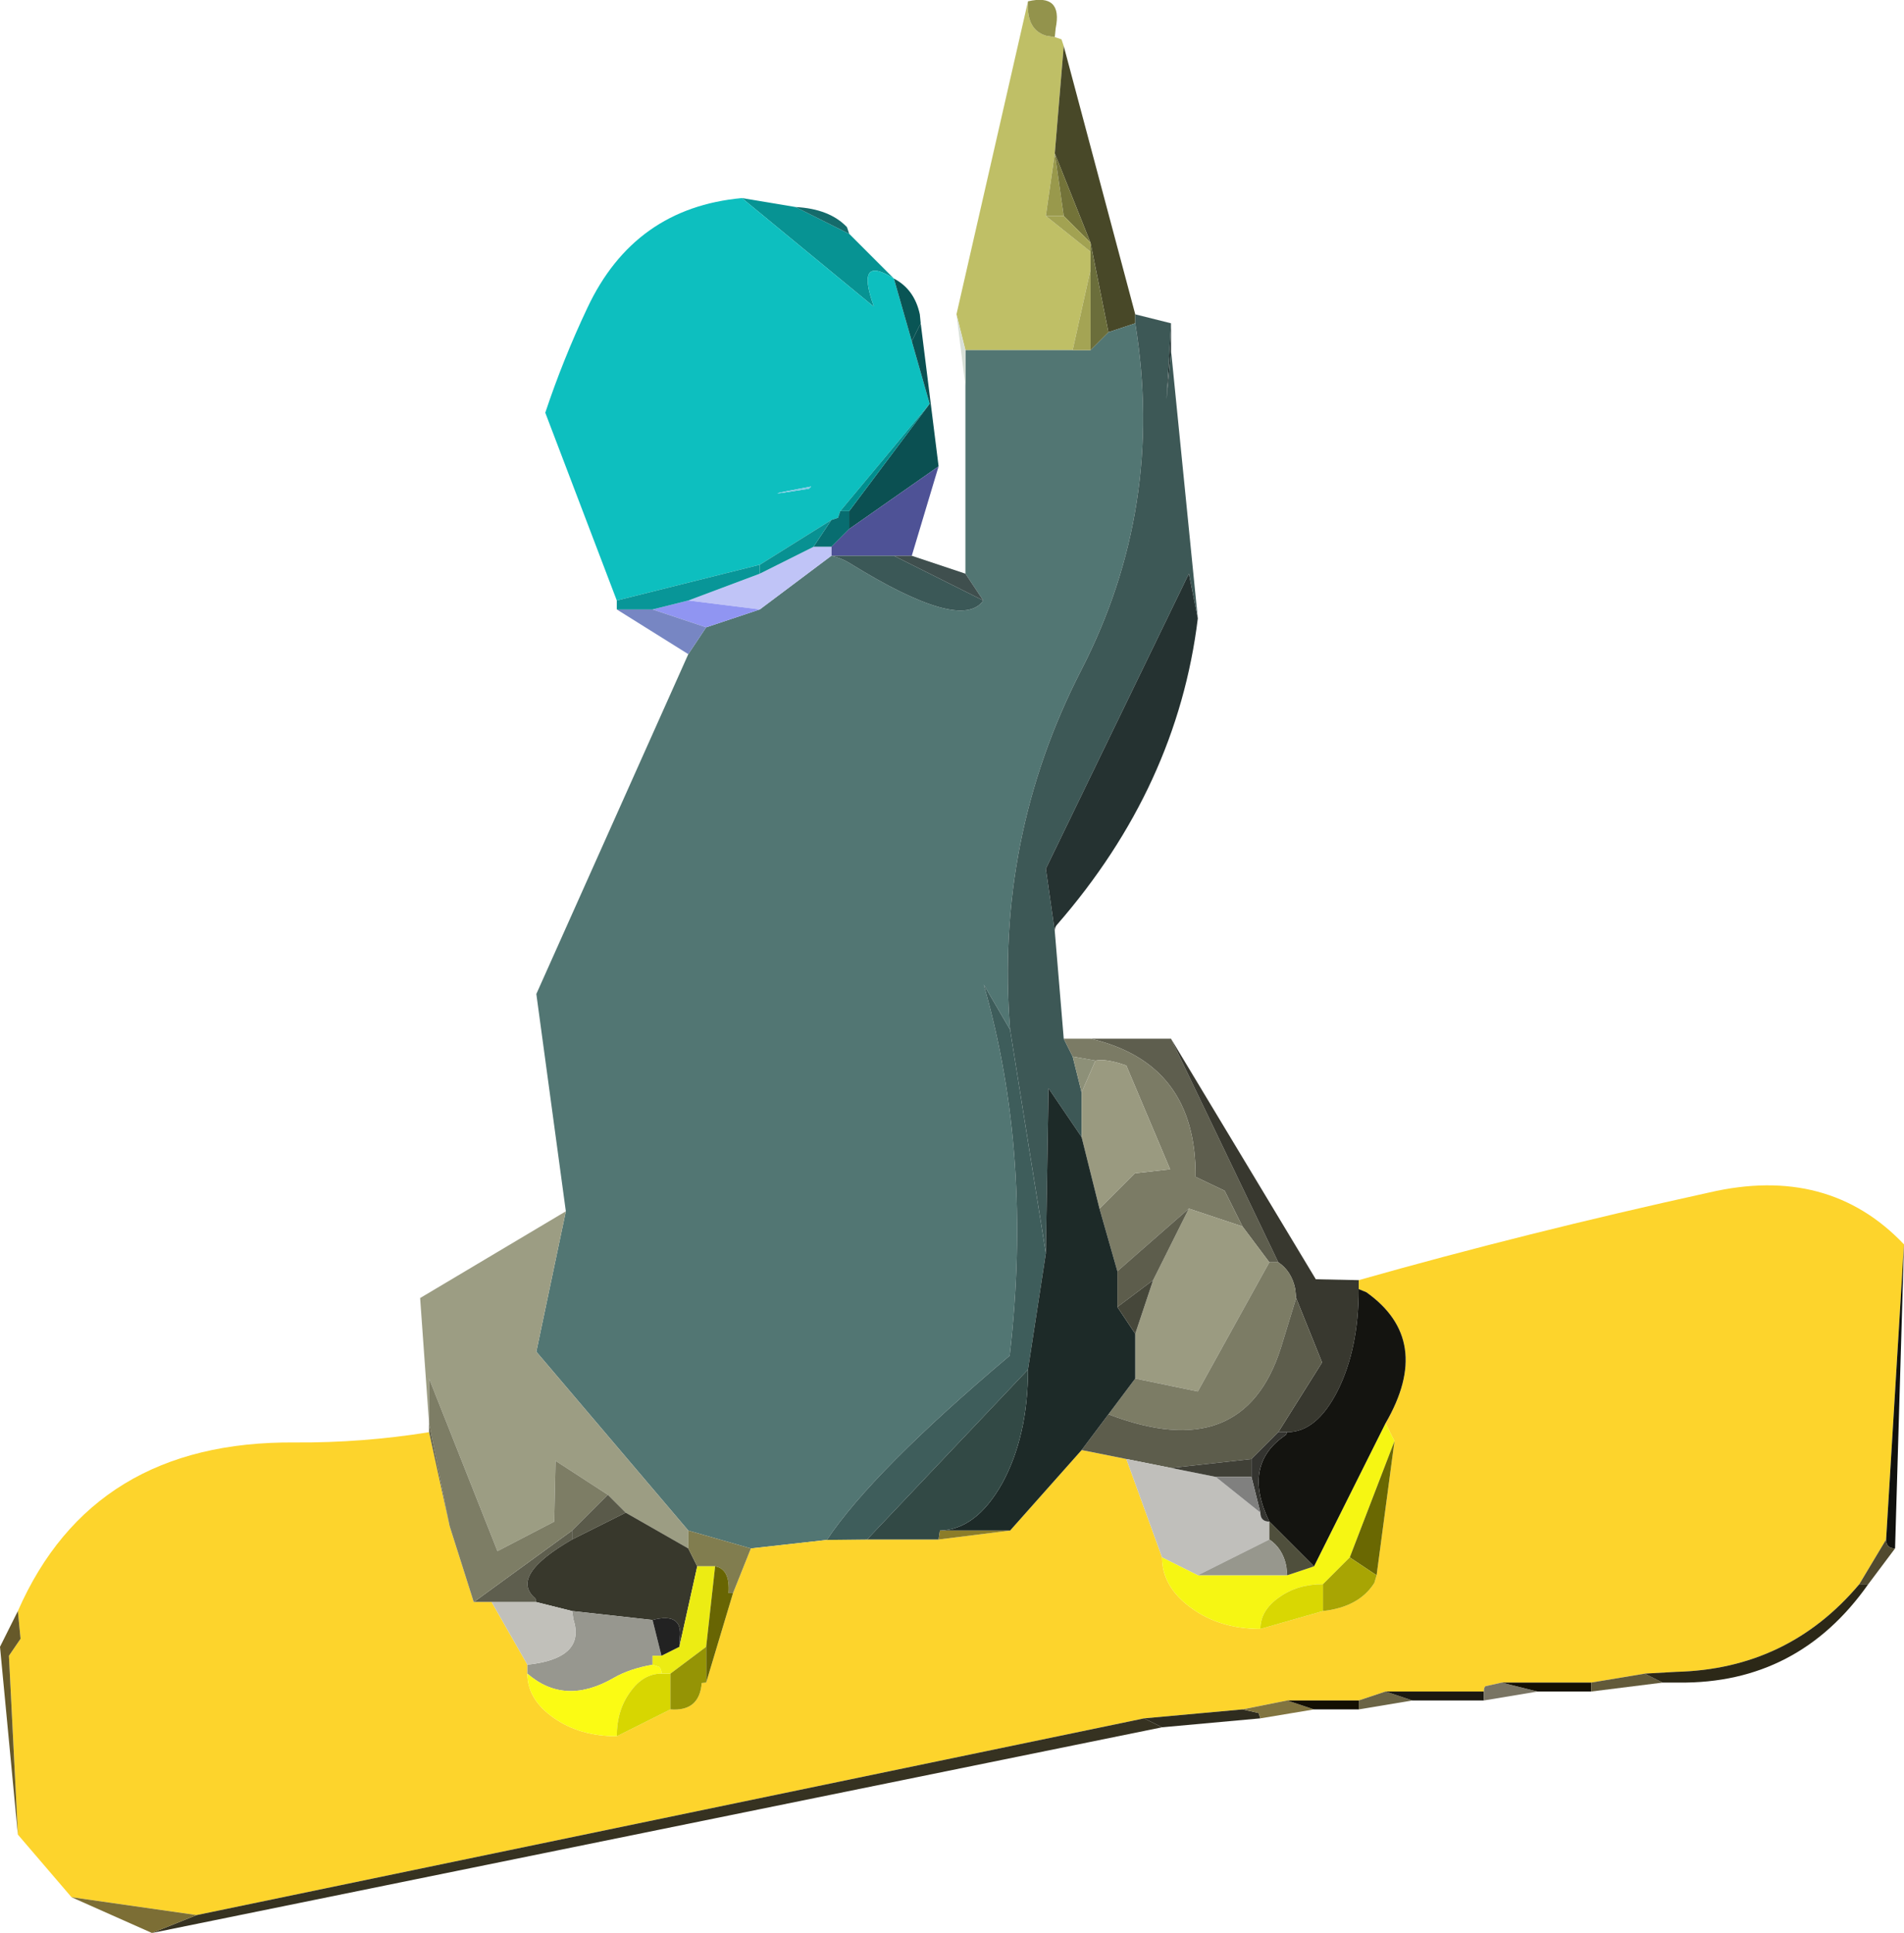<?xml version="1.0" encoding="UTF-8" standalone="no"?>
<svg xmlns:xlink="http://www.w3.org/1999/xlink" height="216.15px" width="213.0px" xmlns="http://www.w3.org/2000/svg">
  <g transform="matrix(1.0, 0.0, 0.0, 1.0, 93.0, 195.15)">
    <path d="M22.0 -195.0 Q21.8 -191.8 24.05 -191.15 L25.0 -191.0 25.75 -190.75 26.0 -190.0 25.0 -178.0 24.0 -171.0 29.0 -167.0 29.0 -165.0 27.0 -156.0 15.0 -156.0 14.0 -160.0 22.0 -195.0" fill="#bfbf66" fill-rule="evenodd" stroke="none"/>
    <path d="M22.0 -195.0 Q25.9 -195.9 25.1 -192.0 L25.0 -191.0 24.05 -191.15 Q21.8 -191.8 22.0 -195.0" fill="#93934c" fill-rule="evenodd" stroke="none"/>
    <path d="M26.0 -190.0 L34.0 -160.0 34.0 -159.0 31.0 -158.0 29.0 -168.0 25.0 -178.0 26.0 -190.0" fill="#484828" fill-rule="evenodd" stroke="none"/>
    <path d="M24.0 -171.0 L25.0 -178.0 26.0 -171.0 24.0 -171.0" fill="#99994c" fill-rule="evenodd" stroke="none"/>
    <path d="M-10.0 -173.0 L-4.0 -172.0 2.0 -169.0 7.0 -164.0 Q2.65 -166.75 4.75 -160.9 L4.7 -160.9 -10.0 -173.0" fill="#079393" fill-rule="evenodd" stroke="none"/>
    <path d="M-4.0 -172.0 Q-0.2 -171.8 1.75 -169.75 L2.0 -169.0 -4.0 -172.0" fill="#156b6b" fill-rule="evenodd" stroke="none"/>
    <path d="M-24.0 -128.0 L-32.0 -149.0 Q-30.0 -155.0 -27.3 -160.7 -22.05 -171.9 -10.0 -173.0 L4.7 -160.9 4.75 -160.9 Q2.65 -166.75 7.0 -164.0 L9.0 -157.0 11.0 -150.0 1.0 -138.0 0.75 -137.25 0.0 -137.0 -8.0 -132.0 -24.0 -128.0 M-2.5 -140.5 L-2.25 -140.75 Q-9.7 -139.35 -2.5 -140.5" fill="#0dbfbf" fill-rule="evenodd" stroke="none"/>
    <path d="M7.0 -164.0 Q9.3 -162.8 9.9 -160.0 L10.0 -159.0 9.0 -157.0 7.0 -164.0" fill="#095555" fill-rule="evenodd" stroke="none"/>
    <path d="M10.0 -159.0 L12.0 -143.0 2.0 -136.0 2.0 -138.0 11.0 -150.0 9.0 -157.0 10.0 -159.0" fill="#0b5052" fill-rule="evenodd" stroke="none"/>
    <path d="M-29.7 -59.7 L-33.0 -84.0 -16.0 -122.0 -14.0 -125.0 -8.0 -127.0 0.0 -133.0 Q1.15 -132.75 2.1 -132.15 14.55 -124.45 17.0 -128.0 L15.0 -131.0 15.0 -152.0 15.0 -156.0 27.0 -156.0 29.0 -156.0 31.0 -158.0 34.0 -159.0 Q37.35 -138.45 27.95 -120.2 18.3 -101.4 20.0 -80.0 L17.05 -85.05 Q22.55 -65.9 19.95 -43.55 4.65 -30.65 -0.5 -22.95 L-9.0 -22.0 -16.0 -24.0 -33.0 -44.0 -29.7 -59.7" fill="#527673" fill-rule="evenodd" stroke="none"/>
    <path d="M15.0 -152.0 L14.0 -160.0 15.0 -156.0 15.0 -152.0" fill="#d9e0d7" fill-rule="evenodd" stroke="none"/>
    <path d="M2.0 -138.0 L1.0 -138.0 11.0 -150.0 2.0 -138.0" fill="#008f8f" fill-rule="evenodd" stroke="none"/>
    <path d="M25.0 -178.0 L29.0 -168.0 26.0 -171.0 25.0 -178.0" fill="#737339" fill-rule="evenodd" stroke="none"/>
    <path d="M29.0 -167.0 L24.0 -171.0 26.0 -171.0 29.0 -168.0 29.0 -167.0" fill="#a2a252" fill-rule="evenodd" stroke="none"/>
    <path d="M27.0 -156.0 L29.0 -165.0 29.0 -156.0 27.0 -156.0" fill="#a4a454" fill-rule="evenodd" stroke="none"/>
    <path d="M29.0 -165.0 L29.0 -167.0 29.0 -168.0 31.0 -158.0 29.0 -156.0 29.0 -165.0" fill="#6b6e3b" fill-rule="evenodd" stroke="none"/>
    <path d="M38.0 -159.0 L38.0 -156.0 37.5 -150.5 38.0 -159.0" fill="#1d2c2b" fill-rule="evenodd" stroke="none"/>
    <path d="M34.0 -160.0 L38.0 -159.0 37.5 -150.5 38.0 -156.0 41.0 -126.0 40.0 -131.0 24.0 -98.0 25.0 -91.0 26.0 -79.0 27.0 -77.0 28.0 -73.0 28.0 -68.0 24.3 -73.45 24.0 -55.0 20.0 -80.0 Q18.3 -101.4 27.95 -120.2 37.35 -138.45 34.0 -159.0 L34.0 -160.0" fill="#3d5856" fill-rule="evenodd" stroke="none"/>
    <path d="M41.0 -126.0 Q38.7 -107.2 25.25 -91.75 25.0 -91.5 25.0 -91.0 L24.0 -98.0 40.0 -131.0 41.0 -126.0" fill="#253231" fill-rule="evenodd" stroke="none"/>
    <path d="M12.0 -143.0 L9.0 -133.0 7.0 -133.0 0.0 -133.0 0.0 -134.0 2.0 -136.0 12.0 -143.0" fill="#4e5296" fill-rule="evenodd" stroke="none"/>
    <path d="M0.0 -137.0 L0.75 -137.25 1.0 -138.0 2.0 -138.0 2.0 -136.0 0.0 -134.0 -2.0 -134.0 0.0 -137.0" fill="#086d70" fill-rule="evenodd" stroke="none"/>
    <path d="M0.0 -133.0 L7.0 -133.0 17.0 -128.0 Q14.55 -124.45 2.1 -132.15 1.15 -132.75 0.0 -133.0" fill="#3b5857" fill-rule="evenodd" stroke="none"/>
    <path d="M9.0 -133.0 L15.0 -131.0 17.0 -128.0 7.0 -133.0 9.0 -133.0" fill="#3f4f4e" fill-rule="evenodd" stroke="none"/>
    <path d="M-2.0 -134.0 L0.0 -134.0 0.0 -133.0 -8.0 -127.0 -16.0 -128.0 -8.0 -131.0 -2.0 -134.0" fill="#c0c4f7" fill-rule="evenodd" stroke="none"/>
    <path d="M29.0 -79.0 L38.0 -79.0 50.0 -54.0 49.0 -54.0 46.0 -58.0 44.0 -62.0 40.75 -63.55 Q40.85 -76.25 29.0 -79.0 M-38.0 -16.0 L-40.0 -16.0 -29.0 -24.0 -29.0 -23.0 Q-36.1 -18.9 -33.1 -16.4 L-33.0 -16.0 -38.0 -16.0" fill="#5e5e4e" fill-rule="evenodd" stroke="none"/>
    <path d="M26.0 -79.0 L29.0 -79.0 Q40.85 -76.25 40.75 -63.55 L44.0 -62.0 46.0 -58.0 40.0 -60.0 32.0 -53.0 30.0 -60.0 33.95 -63.95 37.9 -64.4 33.0 -76.0 Q30.75 -76.8 29.55 -76.55 L27.0 -77.0 26.0 -79.0" fill="#7b7b65" fill-rule="evenodd" stroke="none"/>
    <path d="M38.0 -79.0 L54.2 -52.1 59.0 -52.0 59.0 -51.0 Q59.0 -44.35 56.65 -39.65 54.3 -35.0 51.0 -35.0 L50.0 -35.0 54.9 -42.8 52.0 -50.0 51.9 -51.0 Q51.5 -53.0 50.0 -54.0 L38.0 -79.0" fill="#38382f" fill-rule="evenodd" stroke="none"/>
    <path d="M49.0 -54.0 L41.0 -39.55 34.0 -41.0 34.0 -46.0 36.0 -52.0 40.0 -60.0 46.0 -58.0 49.0 -54.0" fill="#9b9b81" fill-rule="evenodd" stroke="none"/>
    <path d="M49.0 -54.0 L50.0 -54.0 Q51.5 -53.0 51.9 -51.0 L52.0 -50.0 50.3 -44.45 Q46.1 -31.2 31.0 -37.0 L34.0 -41.0 41.0 -39.55 49.0 -54.0" fill="#7c7c65" fill-rule="evenodd" stroke="none"/>
    <path d="M59.0 -52.0 Q77.7 -57.3 98.2 -61.8 111.55 -64.9 120.0 -56.0 L118.0 -23.0 115.0 -18.0 Q107.0 -8.5 94.5 -8.2 L91.0 -8.0 85.0 -7.0 75.0 -7.0 73.2 -6.6 Q73.0 -6.5 73.0 -6.0 L62.0 -6.0 59.0 -5.0 51.0 -5.0 46.0 -4.0 35.0 -3.0 -71.0 19.0 -85.0 17.0 -91.0 10.0 -92.0 -10.0 -90.7 -11.9 -91.0 -15.0 Q-82.65 -34.05 -60.0 -33.85 -52.45 -33.8 -45.0 -35.0 L-42.7 -24.5 -40.0 -16.0 -38.0 -16.0 -34.0 -9.0 -34.0 -8.0 Q-34.0 -5.1 -31.05 -3.05 -28.15 -1.0 -24.0 -1.0 L-18.0 -4.0 Q-14.75 -3.75 -14.5 -6.95 L-14.0 -7.0 -11.0 -17.0 -9.0 -22.0 -0.5 -22.95 4.0 -23.0 12.0 -23.0 20.0 -24.0 28.0 -33.0 33.0 -32.0 37.0 -21.0 Q37.0 -17.7 40.25 -15.35 43.45 -13.0 48.0 -13.0 L55.0 -15.0 Q59.05 -15.45 60.75 -18.15 L61.0 -19.0 63.0 -34.0 62.0 -36.0 Q67.4 -45.3 59.85 -50.65 L59.0 -51.0 59.0 -52.0" fill="#fdd42c" fill-rule="evenodd" stroke="none"/>
    <path d="M27.0 -77.0 L29.55 -76.55 28.0 -73.0 27.0 -77.0" fill="#8d9078" fill-rule="evenodd" stroke="none"/>
    <path d="M29.55 -76.55 Q30.75 -76.8 33.0 -76.0 L37.9 -64.4 33.95 -63.95 30.0 -60.0 28.0 -68.0 28.0 -73.0 29.55 -76.55" fill="#9a9a80" fill-rule="evenodd" stroke="none"/>
    <path d="M4.0 -23.0 L-0.5 -22.95 Q4.65 -30.65 19.95 -43.55 22.55 -65.9 17.05 -85.05 L20.0 -80.0 24.0 -55.0 22.0 -42.0 4.0 -23.0" fill="#3e5d5b" fill-rule="evenodd" stroke="none"/>
    <path d="M31.0 -37.0 Q46.1 -31.2 50.3 -44.45 L52.0 -50.0 54.9 -42.8 50.0 -35.0 47.0 -32.0 38.0 -31.0 33.0 -32.0 28.0 -33.0 31.0 -37.0 M40.0 -60.0 L36.0 -52.0 32.0 -49.0 32.0 -53.0 40.0 -60.0" fill="#5d5d4c" fill-rule="evenodd" stroke="none"/>
    <path d="M34.0 -41.0 L31.0 -37.0 28.0 -33.0 20.0 -24.0 12.15 -24.0 Q16.2 -24.1 19.1 -29.25 22.0 -34.55 22.0 -42.0 L24.0 -55.0 24.3 -73.45 28.0 -68.0 30.0 -60.0 32.0 -53.0 32.0 -49.0 34.0 -46.0 34.0 -41.0" fill="#1d2a28" fill-rule="evenodd" stroke="none"/>
    <path d="M36.0 -52.0 L34.0 -46.0 32.0 -49.0 36.0 -52.0" fill="#46473a" fill-rule="evenodd" stroke="none"/>
    <path d="M12.0 -23.0 L4.0 -23.0 22.0 -42.0 Q22.0 -34.55 19.1 -29.25 16.2 -24.1 12.15 -24.0 L12.0 -23.0" fill="#324945" fill-rule="evenodd" stroke="none"/>
    <path d="M37.0 -21.0 L33.0 -32.0 38.0 -31.0 43.0 -30.0 48.0 -26.0 Q48.0 -25.5 48.25 -25.25 48.5 -25.0 49.0 -25.0 L49.0 -23.0 41.0 -19.0 37.0 -21.0" fill="#c0bfbb" fill-rule="evenodd" stroke="none"/>
    <path d="M38.0 -31.0 L47.0 -32.0 47.0 -30.0 43.0 -30.0 38.0 -31.0" fill="#404037" fill-rule="evenodd" stroke="none"/>
    <path d="M20.0 -24.0 L12.0 -23.0 12.15 -24.0 20.0 -24.0" fill="#8c7d29" fill-rule="evenodd" stroke="none"/>
    <path d="M48.0 -3.0 L37.0 -2.0 35.0 -3.0 46.0 -4.0 47.8 -3.6 48.0 -3.0" fill="#2f2c1f" fill-rule="evenodd" stroke="none"/>
    <path d="M37.0 -2.0 L-76.0 21.0 -71.0 19.0 35.0 -3.0 37.0 -2.0" fill="#363221" fill-rule="evenodd" stroke="none"/>
    <path d="M54.0 -20.0 L62.0 -36.0 63.0 -34.0 58.0 -21.0 55.0 -18.0 Q52.1 -18.0 50.05 -16.5 48.0 -15.05 48.0 -13.0 43.45 -13.0 40.25 -15.35 37.0 -17.7 37.0 -21.0 L41.0 -19.0 51.0 -19.0 54.0 -20.0" fill="#f6f613" fill-rule="evenodd" stroke="none"/>
    <path d="M59.0 -51.0 L59.85 -50.65 Q67.4 -45.3 62.0 -36.0 L54.0 -20.0 49.0 -25.0 Q45.9 -31.4 50.85 -34.7 L51.0 -35.0 Q54.3 -35.0 56.65 -39.65 59.0 -44.35 59.0 -51.0" fill="#141410" fill-rule="evenodd" stroke="none"/>
    <path d="M63.0 -34.0 L61.0 -19.0 58.0 -21.0 63.0 -34.0" fill="#6a6802" fill-rule="evenodd" stroke="none"/>
    <path d="M51.0 -35.0 L50.85 -34.7 Q45.9 -31.4 49.0 -25.0 48.5 -25.0 48.25 -25.25 48.0 -25.5 48.0 -26.0 L47.0 -30.0 47.0 -32.0 50.0 -35.0 51.0 -35.0" fill="#343430" fill-rule="evenodd" stroke="none"/>
    <path d="M47.0 -30.0 L48.0 -26.0 43.0 -30.0 47.0 -30.0" fill="#80807f" fill-rule="evenodd" stroke="none"/>
    <path d="M61.0 -19.0 L60.75 -18.15 Q59.05 -15.45 55.0 -15.0 L55.0 -18.0 58.0 -21.0 61.0 -19.0" fill="#a8a503" fill-rule="evenodd" stroke="none"/>
    <path d="M49.0 -25.0 L54.0 -20.0 51.0 -19.0 50.9 -20.0 Q50.5 -22.0 49.0 -23.0 L49.0 -25.0" fill="#4f4f3c" fill-rule="evenodd" stroke="none"/>
    <path d="M49.0 -23.0 Q50.5 -22.0 50.9 -20.0 L51.0 -19.0 41.0 -19.0 49.0 -23.0" fill="#97978d" fill-rule="evenodd" stroke="none"/>
    <path d="M55.0 -15.0 L48.0 -13.0 Q48.0 -15.05 50.05 -16.5 52.1 -18.0 55.0 -18.0 L55.0 -15.0" fill="#d9d702" fill-rule="evenodd" stroke="none"/>
    <path d="M54.0 -4.0 L48.0 -3.0 47.8 -3.6 46.0 -4.0 51.0 -5.0 54.0 -4.0" fill="#817440" fill-rule="evenodd" stroke="none"/>
    <path d="M59.0 -4.0 L54.0 -4.0 51.0 -5.0 59.0 -5.0 59.0 -4.0" fill="#130f03" fill-rule="evenodd" stroke="none"/>
    <path d="M65.0 -5.0 L59.0 -4.0 59.0 -5.0 62.0 -6.0 65.0 -5.0" fill="#6b6445" fill-rule="evenodd" stroke="none"/>
    <path d="M73.0 -5.0 L65.0 -5.0 62.0 -6.0 73.0 -6.0 73.0 -5.0" fill="#1b1910" fill-rule="evenodd" stroke="none"/>
    <path d="M79.0 -6.0 L73.0 -5.0 73.0 -6.0 Q73.0 -6.5 73.2 -6.6 L75.0 -7.0 79.0 -6.0" fill="#797463" fill-rule="evenodd" stroke="none"/>
    <path d="M85.0 -6.0 L79.0 -6.0 75.0 -7.0 85.0 -7.0 85.0 -6.0" fill="#141003" fill-rule="evenodd" stroke="none"/>
    <path d="M120.0 -56.0 L119.0 -22.0 Q118.5 -22.0 118.25 -22.25 118.0 -22.5 118.0 -23.0 L120.0 -56.0" fill="#11110e" fill-rule="evenodd" stroke="none"/>
    <path d="M93.0 -7.0 L85.0 -6.0 85.0 -7.0 91.0 -8.0 93.0 -7.0" fill="#625a3a" fill-rule="evenodd" stroke="none"/>
    <path d="M116.0 -18.0 Q108.15 -6.85 94.8 -7.0 L93.0 -7.0 91.0 -8.0 94.5 -8.2 Q107.0 -8.5 115.0 -18.0 L116.0 -18.0" fill="#2c2817" fill-rule="evenodd" stroke="none"/>
    <path d="M119.0 -22.0 L116.0 -18.0 115.0 -18.0 118.0 -23.0 Q118.0 -22.5 118.25 -22.25 118.5 -22.0 119.0 -22.0" fill="#514a2f" fill-rule="evenodd" stroke="none"/>
    <path d="M-2.5 -140.5 Q-9.7 -139.35 -2.25 -140.75 L-2.5 -140.5" fill="#7fc7e5" fill-rule="evenodd" stroke="none"/>
    <path d="M-20.0 -127.0 L-16.0 -128.0 -8.0 -127.0 -14.0 -125.0 -20.0 -127.0" fill="#9095f2" fill-rule="evenodd" stroke="none"/>
    <path d="M-16.0 -122.0 L-24.0 -127.0 -20.0 -127.0 -14.0 -125.0 -16.0 -122.0" fill="#7786c3" fill-rule="evenodd" stroke="none"/>
    <path d="M-24.0 -127.0 L-24.0 -128.0 -8.0 -132.0 -8.0 -131.0 -16.0 -128.0 -20.0 -127.0 -24.0 -127.0" fill="#089698" fill-rule="evenodd" stroke="none"/>
    <path d="M0.0 -137.0 L-2.0 -134.0 -8.0 -131.0 -8.0 -132.0 0.0 -137.0" fill="#089192" fill-rule="evenodd" stroke="none"/>
    <path d="M-91.0 10.0 L-93.0 -11.0 -91.0 -15.0 -90.7 -11.9 -92.0 -10.0 -91.0 10.0" fill="#66592a" fill-rule="evenodd" stroke="none"/>
    <path d="M-45.0 -36.0 L-46.0 -50.0 -29.7 -59.7 -33.0 -44.0 -16.0 -24.0 -16.0 -22.0 -23.0 -26.0 -25.0 -28.0 -30.85 -31.8 -31.0 -25.0 -37.35 -21.7 -45.0 -41.0 -45.0 -36.0" fill="#9c9d83" fill-rule="evenodd" stroke="none"/>
    <path d="M-40.0 -16.0 L-42.7 -24.5 -45.0 -36.0 -45.0 -41.0 -37.35 -21.7 -31.0 -25.0 -30.85 -31.8 -25.0 -28.0 -29.0 -24.0 -40.0 -16.0" fill="#7d7d65" fill-rule="evenodd" stroke="none"/>
    <path d="M-45.0 -35.0 L-45.0 -36.0 -42.7 -24.5 -45.0 -35.0" fill="#66644b" fill-rule="evenodd" stroke="none"/>
    <path d="M-25.0 -28.0 L-23.0 -26.0 -29.0 -23.0 -29.0 -24.0 -25.0 -28.0" fill="#5a5a4a" fill-rule="evenodd" stroke="none"/>
    <path d="M-23.0 -26.0 L-16.0 -22.0 -15.0 -20.0 -17.0 -11.0 -16.95 -12.0 Q-16.6 -14.9 -20.0 -14.0 L-29.0 -15.0 -33.0 -16.0 -33.1 -16.4 Q-36.1 -18.9 -29.0 -23.0 L-23.0 -26.0" fill="#38382c" fill-rule="evenodd" stroke="none"/>
    <path d="M-34.0 -8.0 L-34.0 -9.0 Q-27.45 -9.7 -28.85 -14.05 L-29.0 -15.0 -20.0 -14.0 -19.0 -10.0 -20.0 -10.0 -20.0 -9.0 Q-22.55 -8.55 -24.3 -7.55 -29.8 -4.35 -34.0 -8.0" fill="#97978f" fill-rule="evenodd" stroke="none"/>
    <path d="M-34.0 -9.0 L-38.0 -16.0 -33.0 -16.0 -29.0 -15.0 -28.85 -14.05 Q-27.45 -9.7 -34.0 -9.0" fill="#c1c0ba" fill-rule="evenodd" stroke="none"/>
    <path d="M-24.0 -1.0 Q-28.15 -1.0 -31.05 -3.05 -34.0 -5.1 -34.0 -8.0 -29.8 -4.35 -24.3 -7.55 -22.55 -8.55 -20.0 -9.0 L-19.25 -8.75 Q-19.0 -8.5 -19.0 -8.0 -21.05 -8.0 -22.5 -5.95 -24.0 -3.9 -24.0 -1.0" fill="#fbfb14" fill-rule="evenodd" stroke="none"/>
    <path d="M-18.0 -4.0 L-24.0 -1.0 Q-24.0 -3.9 -22.5 -5.95 -21.05 -8.0 -19.0 -8.0 L-18.0 -8.0 -18.0 -4.0" fill="#d7d601" fill-rule="evenodd" stroke="none"/>
    <path d="M-9.0 -22.0 L-11.0 -17.0 -11.5 -17.0 Q-11.3 -19.7 -13.0 -20.0 L-15.0 -20.0 -16.0 -22.0 -16.0 -24.0 -9.0 -22.0" fill="#817d4f" fill-rule="evenodd" stroke="none"/>
    <path d="M-19.0 -8.0 Q-19.0 -8.5 -19.25 -8.75 L-20.0 -9.0 -20.0 -10.0 -19.0 -10.0 -17.0 -11.0 -15.0 -20.0 -13.0 -20.0 -14.0 -11.0 -18.0 -8.0 -19.0 -8.0" fill="#ecec13" fill-rule="evenodd" stroke="none"/>
    <path d="M-11.0 -17.0 L-14.0 -7.0 -14.0 -11.0 -13.0 -20.0 Q-11.3 -19.7 -11.5 -17.0 L-11.0 -17.0" fill="#686503" fill-rule="evenodd" stroke="none"/>
    <path d="M-14.0 -7.0 L-14.5 -6.95 Q-14.75 -3.75 -18.0 -4.0 L-18.0 -8.0 -14.0 -11.0 -14.0 -7.0" fill="#959405" fill-rule="evenodd" stroke="none"/>
    <path d="M-20.0 -14.0 Q-16.6 -14.9 -16.95 -12.0 L-17.0 -11.0 -19.0 -10.0 -20.0 -14.0" fill="#222222" fill-rule="evenodd" stroke="none"/>
    <path d="M-76.0 21.0 L-85.0 17.0 -71.0 19.0 -76.0 21.0" fill="#7c6e35" fill-rule="evenodd" stroke="none"/>
  </g>
</svg>
